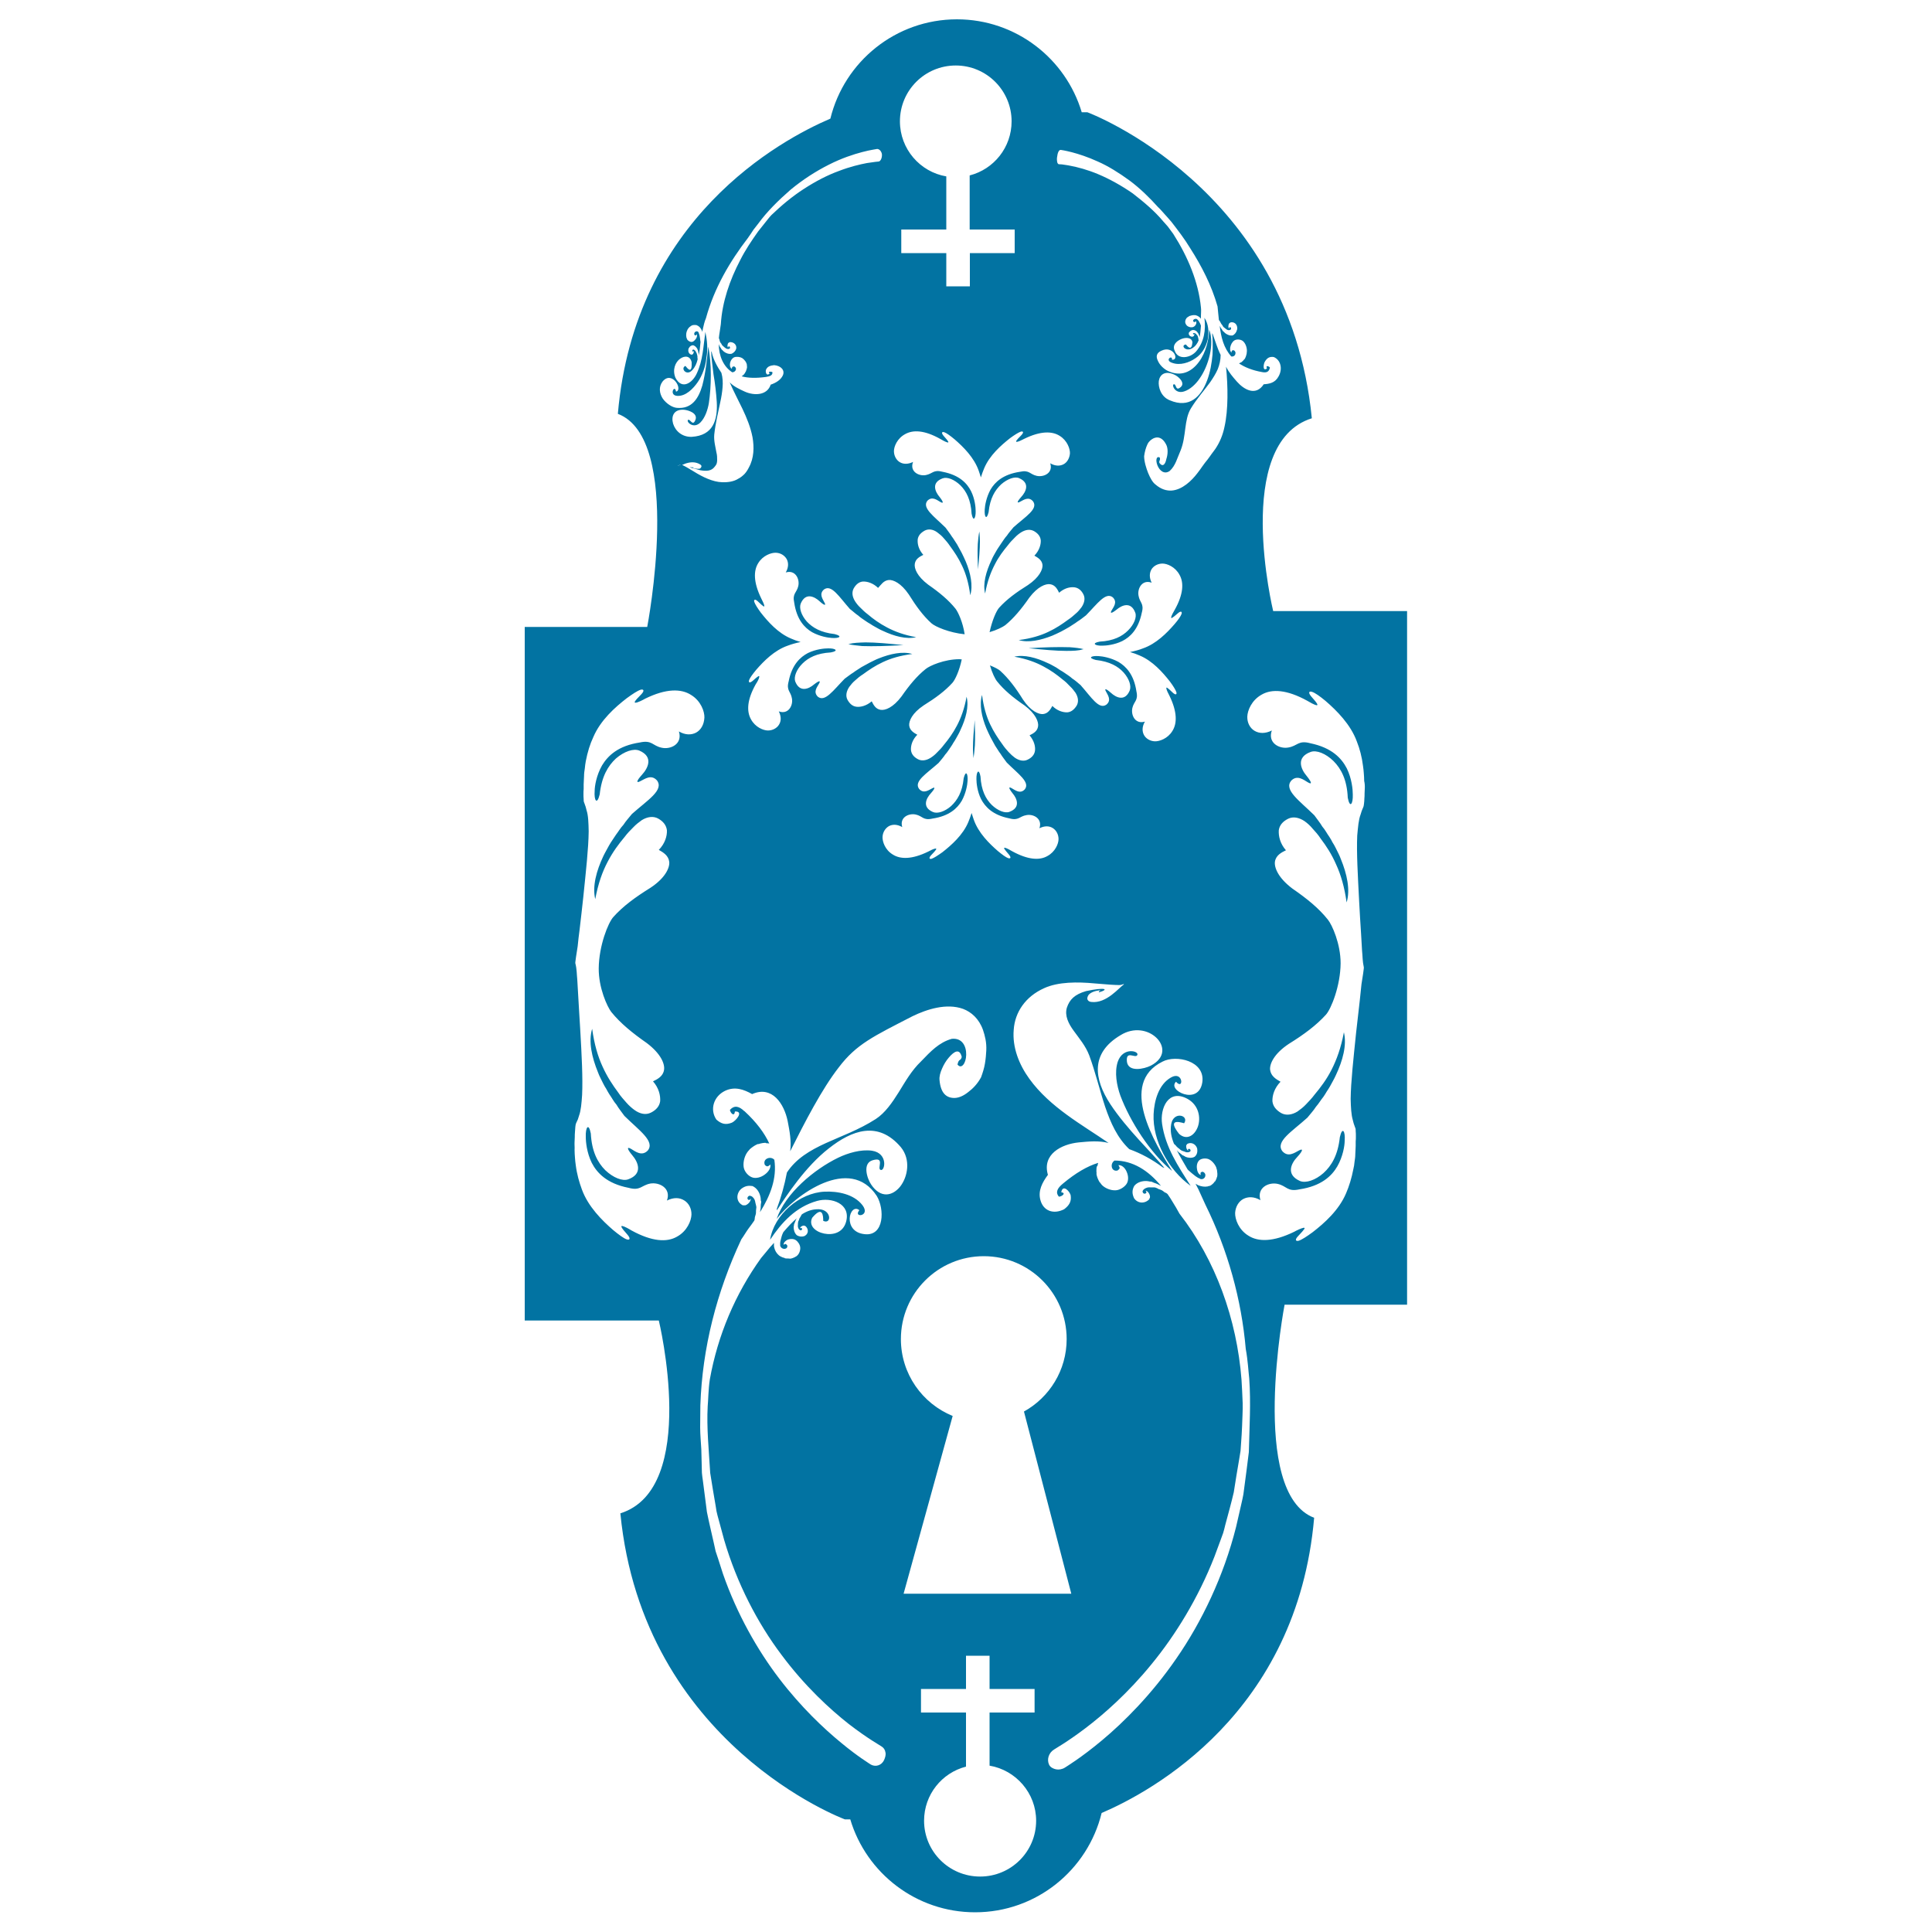 <svg xmlns="http://www.w3.org/2000/svg" viewBox="0 0 1000 1000" style="fill:#0273a2">
<title>Keyhole In A Royalty Vertical Design SVG icon</title>
<g><g><path d="M507.2,280.2c-0.1-1.9-0.1-3.6-0.3-5.1c-0.4,1.8-0.6,4-0.8,6.5c-0.2,3.8-0.1,8.2,0.1,13.1C506.8,289.2,507.2,284.3,507.2,280.2z"/><path d="M504.6,385.8c0.2-3.8,0.1-8.2-0.1-13.1c-0.5,5.5-0.9,10.4-0.9,14.5c0,1.9,0.1,3.6,0.3,5.2C504.2,390.5,504.4,388.3,504.6,385.8z"/><path d="M560.4,336.1c0.2,0,0.3-0.1,0.5-0.1c-1.9-0.5-4.4-0.8-7.2-1c-5.7-0.2-12.9,0-21.3,0.5c7.7,0.8,14.3,1.4,19.6,1.4C555.4,336.9,558.3,336.8,560.4,336.1z"/><path d="M659,316.3c0,0-21.1-86.9,20-99.8C667.2,96.8,562.8,58.1,562.8,58.1h-2.9C551.6,30.3,525.8,10,495.3,10c-31.7,0-58.3,21.9-65.5,51.4c-25.7,11-101.2,51.7-110,152.8c34,12.9,15.2,110.3,15.2,110.3h-63.4v136.1v78.6v144.3H341c0,0,21.1,86.9-19.9,99.8c11.7,119.7,116.2,158.4,116.2,158.4h2.8c8.3,27.8,34.1,48.1,64.6,48.1c31.7,0,58.3-21.9,65.5-51.4c25.7-11,101.2-51.7,110-152.8c-34-12.9-15.3-110.3-15.3-110.3h63.4V539.3v-78.6V316.3L659,316.3L659,316.3L659,316.3z M549.1,77.6c0.1,0,2.2,0.3,5.7,1.2c3.4,0.9,8.2,2.4,13.4,4.8c5.3,2.3,10.9,5.8,16.4,9.8c5.4,4,10.4,8.9,14.8,13.8c1.1,1,2,2.1,3,3.2c1.3,1.4,2.6,2.9,3.9,4.4c3.4,4.4,6.8,8.8,9.7,13.6c6,9.4,11.1,19.3,14.2,30.2c0.1,1.4,0.3,2.9,0.4,4.1c0.1,1,0.2,2,0.3,2.9c0.1,0.1,0.1,0.2,0.2,0.3c0.1,0.2,0.2,0.3,0.4,0.5c0.2,0.4,0.3,0.7,0.5,1c0.1,0.2,0.3,0.4,0.4,0.6c0,0,0.1,0.1,0.2,0.2c0.2,0.3,0.4,0.7,0.6,1c0.3,0.3,0.7,0.5,1,0.8c0.3,0.2,0.5,0.4,0.8,0.6c0.7,0.4,1.4,0.4,2,0c0.5-0.6,0-1.5-0.6-1.2c-0.2,0.2-0.2,0.4-0.2,0.7c-0.6-0.5-0.5-2.1,0.1-2.8c0.2-0.1,0.4-0.2,0.5-0.4c2-0.5,3.7,0.9,3.6,3.2c0,0.2,0,0.3-0.1,0.5c-0.4,1.6-1.2,2.4-2.2,3c-1.5,0.3-3-0.4-4-1.2c-0.3-0.2-0.5-0.6-0.8-0.8c-0.1-0.1-0.2-0.1-0.3-0.2c-0.2-0.2-0.3-0.5-0.5-0.8c-0.5-0.6-0.8-1.2-1.2-2l0-0.1c0.7,6.1,2.1,11.6,6,16c0.8,0.2,1.8-0.2,2.1-1.2c0.3-0.9-0.1-1.5-0.6-1.9c-0.4-0.2-0.7-0.1-1,0c-0.3,0.2-0.4,0.6-0.4,1.1c-0.8-0.7-0.9-2.2-0.4-3.6c0.5-1.5,1.5-2.7,2.6-3c1.2-0.4,3-0.1,3.9,0.8c1.1,1,1.9,3,1.9,4.9c0,0.3-0.1,0.7-0.1,1.1c-0.1,0.1,0,0.1,0,0.2c-0.3,1.3-0.6,2.3-1.2,3.1c-0.1,0-0.1,0-0.1,0c-0.2,0.2-0.2,0.3-0.4,0.5c-0.3,0.3-0.9,0.9-1.2,1.1c-0.1,0-0.2,0-0.2,0c-0.3,0.1-0.5,0.4-0.9,0.5c3,2,6.9,3.6,12,4.5h0c2.1,0.4,3.6,0,4-2.4c-0.7-0.8-2.4-1.2-1.5,0.5c-2.4,1.9-1.9-2.5-1-3.7c1.2-1.9,2.5-2.5,4.5-2.2c3.6,1.5,4.7,6.1,2.5,10c-1.8,3.4-4.8,3.9-7.7,4.1c-4.1,6.3-10.2,2.8-13.9-1.4c-2.1-2.4-4.1-4.7-5.6-7.7c1,10.2,1.2,22.2-0.8,31.1c-0.9,4.4-2.5,8.1-4.7,11.4c-0.6,0.9-1.3,1.7-2,2.7c-0.6,0.9-1.3,1.8-2.1,2.9c-0.8,1-1.8,2.2-2.6,3.4c-0.8,1.2-1.7,2.4-2.7,3.7c-3,3.9-7.7,8.4-13.1,8.9c-2.7,0.2-5.6-0.6-8.5-3.1c-1.5-1.1-2.7-3.3-3.8-5.9c-1-2.5-2.1-6-2.1-8.8c0.3-2.3,0.9-4.4,1.7-6.1c0.8-1.7,2-2.5,3.1-3.1c2.3-1.1,4.7-0.4,6.5,3c1.2,2.1,1,5.3,0.2,7.7c-0.5,2.6-1.8,4.4-3.6,2c-0.3-1.5,0.6-0.9,0.2-2.8c-1.7-0.9-2.3,1.3-1.2,4.1c1.1,2.7,3.5,4.8,6.3,2.9c3.1-2.8,3.9-6.7,5.7-10.7c3-7.5,1.7-15.8,5.3-21.7c3.1-5.1,6.9-9.3,10-13.6c1.5-2.2,2.9-4.4,3.9-6.7c0.9-2.3,1.5-4.8,1.5-7.4c-1.8-3.6-2.8-7.3-4.1-10.8l-0.3-0.4c0.3,2.6,0.4,6.6,0.2,11c-0.4,4.4-1.2,9.2-2.8,13.4c-3.2,8.5-9.2,14.6-19.3,10.3c-4.6-1.8-6.1-6.8-5.7-10c0.5-3.3,3.2-5.5,8-3.3c2.1,0.9,5.8,4.2,3.4,6.4c-2.8,2.5-2.3-1.5-3.5-1.4c-1.5-0.1,0.3,5.3,5.2,3.7c3.2-1,6.1-3.9,7.9-6.5c4.7-6.6,7.9-17.8,5.1-25.5c-0.1,4.6-1.6,11.8-5.4,16.8c-3.7,5-9.2,7.8-16,4.6c-2.1-1-4.3-3.1-5.2-5.3c-1-2-0.9-4,1.9-5.2c6.2-2.9,9.4,5.1,5.4,4.7c0.4-2.8-4.1,0.2,0.1,1.6c4.1,1.5,8.8-0.1,12.1-2.4c3.3-2.2,5.3-5.6,6.3-9.6c0.7-3.9,0.5-8.1-1.7-11.3c0.8,6.2-0.1,12.5-4.3,17.4c-3,3.4-9.4,4.6-11.1-0.4c-1.3-2.8,0.8-4.9,3.4-6c2.4-1,5.5-0.9,5.8,1.7c-0.4,4.7-2.4,2.3-3.4,1.1c-2.9,0.4-0.2,3.9,3.2,2c1.7-1,2.7-2.4,3.4-4.1c0-0.1,0-0.1,0-0.2c0-0.1-0.1-0.2-0.1-0.4c0-0.3,0-0.4-0.1-0.6c0-0.2-0.1-0.3-0.1-0.4c0,0,0-0.1,0-0.1c-0.1-0.2-0.1-0.4-0.2-0.6c-0.1-0.2-0.3-0.4-0.5-0.6c-0.1-0.2-0.2-0.3-0.4-0.5c-0.4-0.3-0.8-0.5-1.3-0.4c-0.4,0.2-0.2,0.7,0.2,0.7c0.2-0.1,0.2-0.2,0.2-0.3c0.3,0.4-0.1,1.2-0.6,1.4c-0.2,0-0.3,0-0.4,0.1c-1.3-0.1-2.1-1.1-1.7-2.2c0.1-0.1,0.1-0.1,0.2-0.2c0.5-0.7,1.2-1,1.9-1.1c1.1,0,1.9,0.6,2.3,1.2c0.2,0.2,0.2,0.4,0.4,0.6c0,0,0.1,0.1,0.1,0.1c0.1,0.1,0.1,0.3,0.2,0.5c0.2,0.4,0.3,0.8,0.4,1.3v0c0.4-1.6,0.5-3.6,0.7-5.7c0-0.1,0-0.2,0-0.3c-0.2-0.6-0.6-1.5-1-2.1c-0.1-0.2-0.3-0.4-0.5-0.7c-0.1-0.1-0.3-0.2-0.4-0.4c-0.6-0.5-1.6-0.3-2,0.3c-0.3,0.4-0.1,0.8,0.2,1c0.3,0.1,0.4,0.1,0.6,0.1c0.2-0.1,0.3-0.3,0.4-0.5c0.5,0.4,0.4,1.3,0,1.9c-0.4,0.8-1.3,1.3-2,1.3c-0.9,0.1-1.9-0.3-2.5-0.8c-0.6-0.6-1.1-1.5-0.9-2.4c0-0.2,0.1-0.3,0.1-0.5c0,0,0,0,0-0.1c0.3-0.6,0.6-1.1,1-1.4c0,0,0.1,0,0.1,0c0.1-0.1,0.2-0.1,0.3-0.2c0.2-0.2,0.6-0.4,0.8-0.5c0,0,0.1,0,0.2,0c0.2-0.1,0.4-0.2,0.6-0.2c0.4-0.1,0.8-0.2,1.3-0.2c0.2,0,0.5,0.1,0.7,0c1,0.2,1.7,0.6,2.3,1.1c0.3,0.2,0.5,0.5,0.7,0.8c0-0.5,0-1.1,0-1.6c0-1,0.2-2.8,0-4.3c-1.3-13.1-6.7-26.1-14.3-38c-1-1.3-1.9-2.6-2.8-3.8c-1-1.1-1.8-2.1-2.4-2.7c-4.4-5.3-10.1-10.1-15.8-14.5c-5.9-4.1-12.1-7.5-17.8-9.9c-5.7-2.4-10.8-3.7-14.5-4.4c-1.8-0.4-3.3-0.5-4.3-0.7c-1-0.1-1.5-0.1-1.6-0.1c-0.4,0-0.7-0.4-0.9-1.1c-0.1-0.6-0.2-1.4-0.1-2.3C547.4,78.9,548.1,77.5,549.1,77.6z M494.7,33.9c16,0,28.9,13,28.9,28.9c0,13.5-9.2,24.8-21.7,28v28h23.3V131H502v17.2h-12.2V131h-23.3v-12.2h23.3V91.3c-13.6-2.3-24-14.2-24-28.5C465.8,46.8,478.7,33.9,494.7,33.9z M460,300.2c2.3-0.2,6.4,1.6,10.4,7.5c3.8,6.1,7.4,11,11.7,14.9c2,1.8,9.3,4.9,17.2,5.7c-0.9-6.2-3.4-11.5-4.7-13.2c-3.6-4.5-8.3-8.4-14.2-12.5c-5.7-4.3-7.3-8.4-6.9-10.8c0.4-2.6,2.6-3.7,4.4-4.6c-2.4-2.7-3.1-5.6-2.9-8c0.3-2.1,1.7-3.5,3.7-4.6c2-1,4.4-0.6,6.5,1c1.1,0.8,2.3,1.8,3.3,3c1.1,1.2,2.2,2.5,3.2,4c2.2,3,4.4,6.2,6.3,10.3c1.9,4,3.4,8.9,4.2,15.2c1.5-5,0.2-11.4-2.3-17.4c-0.6-1.5-1.4-3-2.1-4.5c-0.4-0.7-0.8-1.4-1.2-2.2c-0.4-0.7-0.8-1.4-1.2-2.2c-1-1.4-1.7-2.8-2.8-4.2c-0.9-1.5-2-2.8-3.2-4.5c-6-5.9-12.3-10.2-9.4-13.9c2.5-2.5,4.9-0.4,6.7,0.6c1.7,1,1.8,0.2-0.4-2.6c-2.3-2.7-4.4-7.4,1.6-9.6c2.4-0.9,6.1,0.6,9.2,3.6c3.1,3.1,5.4,7.5,5.8,14.7c0.8,4.4,2.2,2.5,2.1-1.4c0-1.9-0.4-6.3-2.4-10.3c-2.1-4.1-6-8.3-14.7-10c-4.8-1.3-5.1,1-8.7,1.7c-3.7,0.7-8.5-1.9-6.6-6.8c-2.7,1.3-5.1,1.2-6.9,0.1c-1.8-1.1-3-3.3-3-5.7c0-2.4,1.7-6.6,5.8-8.8c4.1-2.3,10-2.1,18.2,2.5c1,0.6,2.8,1.6,3.7,1.8c0.9,0.1,0.7-0.4-2-3.4c-1.3-1.6-0.9-2.2,0.3-1.9c1.2,0.4,3.1,1.8,5.4,3.7c4.5,3.9,10.1,9.4,12.5,16.3c0.4,1.1,0.7,2.2,1.1,3.4c0.5-1.7,1.1-3.2,1.7-4.7c2.8-6.7,8.7-11.9,13.4-15.6c2.3-1.7,4.4-3,5.6-3.4c1.3-0.3,1.6,0.4,0.2,1.9c-2.9,2.9-3.1,3.4-2.2,3.4c0.8-0.1,2.7-1,3.8-1.6c8.4-4.1,14.4-4,18.3-1.5c3.9,2.4,5.4,6.7,5.3,9.1c-0.2,2.4-1.4,4.6-3.3,5.6c-1.9,1-4.3,1-6.9-0.5c1.6,5-3.3,7.3-7,6.5c-3.6-0.8-3.8-3.2-8.7-2.1c-8.7,1.3-12.9,5.3-15.2,9.2c-2.2,4-2.9,8.3-3,10.2c-0.3,3.9,0.9,5.9,2,1.5c0.7-7.2,3.3-11.4,6.5-14.4c3.3-2.9,7.1-4.2,9.3-3.2c5.8,2.5,3.5,7.1,1.1,9.7c-2.4,2.7-2.3,3.4-0.6,2.5c1.8-0.9,4.4-2.9,6.7-0.2c2.8,3.9-3.8,7.8-10.1,13.4c-1.3,1.6-2.5,2.9-3.4,4.3c-1.2,1.3-2,2.7-3,4.1c-0.5,0.7-0.9,1.4-1.4,2.1c-0.5,0.7-0.9,1.4-1.3,2.1c-0.8,1.4-1.7,2.9-2.3,4.4c-2.8,5.9-4.6,12.2-3.3,17.3c1.1-6.2,2.9-11,5-15c2-4,4.4-7.1,6.8-10c1.1-1.5,2.3-2.7,3.5-3.9c1.1-1.2,2.3-2.1,3.4-2.8c2.3-1.4,4.6-1.7,6.6-0.6c1.9,1.1,3.3,2.6,3.5,4.8c0.1,2.3-0.8,5.3-3.3,7.9c1.7,1,3.9,2.2,4.2,4.8c0.2,2.3-1.6,6.4-7.5,10.4c-6.1,3.8-11,7.4-14.9,11.7c-1.5,1.6-3.7,6.7-5,12.7c3.8-1.1,6.9-2.7,8.1-3.6c4.4-3.6,8.4-8.4,12.5-14.3c4.3-5.7,8.5-7.3,10.8-6.9c2.6,0.4,3.7,2.6,4.6,4.4c2.7-2.4,5.7-3.1,8-2.8c2.1,0.3,3.6,1.7,4.6,3.7c1,2,0.5,4.4-1,6.6c-0.8,1.1-1.8,2.3-3,3.3c-1.2,1.1-2.5,2.2-4,3.2c-3,2.2-6.2,4.4-10.3,6.3c-4,1.9-8.9,3.4-15.2,4.2c5,1.5,11.4,0.1,17.4-2.3c1.5-0.6,3-1.4,4.5-2.1c0.8-0.4,1.5-0.8,2.2-1.2c0.7-0.4,1.4-0.8,2.1-1.2c1.4-1,2.8-1.7,4.2-2.8c1.5-0.9,2.8-2,4.4-3.2c5.9-6,10.2-12.3,13.9-9.3c2.5,2.5,0.4,4.9-0.6,6.7c-1,1.7-0.2,1.8,2.6-0.4c2.7-2.3,7.4-4.3,9.6,1.6c0.9,2.3-0.6,6.1-3.7,9.2c-3.1,3.1-7.5,5.4-14.7,5.8c-4.4,0.8-2.5,2.2,1.3,2.1c1.9,0,6.3-0.4,10.4-2.4c4.1-2.1,8.3-6,10.1-14.7c1.3-4.8-1.1-5.1-1.7-8.8c-0.7-3.7,1.9-8.5,6.8-6.7c-1.3-2.6-1.2-5-0.1-6.9c1.1-1.8,3.3-3,5.7-3c2.4,0,6.6,1.7,8.8,5.8c2.3,4,2.1,10-2.5,18.2c-0.6,1-1.6,2.8-1.8,3.7c-0.1,0.9,0.4,0.7,3.5-2c1.5-1.3,2.2-0.9,1.9,0.3c-0.4,1.2-1.8,3.2-3.7,5.4c-3.9,4.5-9.4,10.1-16.3,12.5c-2,0.8-4.3,1.4-6.7,1.9c1.8,0.5,3.4,1.1,5,1.8c6.7,2.8,11.9,8.7,15.6,13.4c1.8,2.4,3,4.4,3.4,5.6c0.3,1.2-0.4,1.6-1.9,0.2c-2.9-2.8-3.4-3-3.3-2.2c0.1,0.9,1,2.7,1.6,3.8c4.1,8.4,4,14.4,1.5,18.3c-2.4,3.9-6.7,5.4-9.1,5.3c-2.4-0.1-4.6-1.4-5.6-3.3c-1-1.9-1-4.3,0.5-6.9c-5,1.5-7.3-3.3-6.5-7c0.8-3.6,3.2-3.8,2.1-8.7c-1.3-8.7-5.4-12.9-9.3-15.2c-4-2.2-8.3-2.9-10.2-3c-3.9-0.3-5.9,0.9-1.5,2c7.2,0.8,11.5,3.3,14.4,6.5c2.9,3.3,4.1,7,3.1,9.4c-2.5,5.8-7.1,3.5-9.7,1.1c-2.7-2.4-3.5-2.3-2.5-0.6c0.9,1.8,2.9,4.4,0.2,6.7c-3.9,2.8-7.8-3.8-13.4-10.1c-1.5-1.3-2.9-2.5-4.3-3.4c-1.3-1.2-2.7-2-4.1-3c-0.7-0.5-1.4-0.9-2.1-1.3c-0.7-0.5-1.3-0.9-2.1-1.4c-1.5-0.8-2.9-1.7-4.4-2.3c-5.9-2.8-12.2-4.5-17.3-3.3c6.3,1.1,11.1,2.9,15,5c4,2.1,7.1,4.4,10,6.8c1.5,1.1,2.7,2.3,3.8,3.5c1.2,1.1,2.1,2.3,2.9,3.4c1.4,2.3,1.7,4.6,0.6,6.6c-1.2,1.9-2.7,3.3-4.8,3.5c-2.3,0.1-5.3-0.8-7.8-3.3c-1,1.8-2.2,3.9-4.8,4.2c-2.3,0.2-6.4-1.5-10.4-7.5c-3.8-6.1-7.5-11-11.8-14.9c-0.9-0.8-2.8-1.8-5.3-2.8c1.1,3.9,2.7,7.1,3.7,8.3c3.6,4.5,8.3,8.4,14.3,12.5c5.7,4.3,7.3,8.5,6.9,10.8c-0.4,2.6-2.6,3.7-4.4,4.6c2.3,2.7,3.1,5.7,2.8,8c-0.3,2.1-1.7,3.6-3.8,4.6c-2,1-4.4,0.5-6.6-1c-1.1-0.8-2.2-1.8-3.3-3c-1.1-1.2-2.2-2.5-3.2-4c-2.2-3-4.4-6.3-6.3-10.3c-1.9-4-3.4-8.9-4.2-15.2c-1.5,5-0.2,11.4,2.3,17.4c0.6,1.5,1.4,3,2.1,4.5c0.4,0.7,0.8,1.5,1.2,2.2c0.4,0.7,0.8,1.5,1.2,2.2c1,1.4,1.7,2.8,2.8,4.2c0.9,1.5,2,2.8,3.2,4.5c5.9,5.9,12.3,10.2,9.3,13.9c-2.4,2.5-4.9,0.4-6.7-0.6c-1.7-1-1.8-0.2,0.4,2.6c2.3,2.7,4.3,7.4-1.6,9.6c-2.3,0.9-6.1-0.6-9.2-3.6c-3.1-3.1-5.4-7.5-5.8-14.7c-0.8-4.4-2.2-2.5-2.1,1.4c0,1.9,0.4,6.3,2.4,10.3c2.1,4,6,8.3,14.7,10c4.8,1.3,5.1-1.1,8.8-1.7c3.7-0.7,8.4,1.9,6.7,6.8c2.6-1.3,5-1.3,6.9-0.1c1.8,1.1,3,3.3,3,5.7c0,2.4-1.7,6.6-5.8,8.8c-4,2.3-10,2-18.2-2.5c-1-0.6-2.8-1.6-3.7-1.8c-0.9-0.1-0.7,0.4,2,3.5c1.3,1.6,0.9,2.2-0.3,1.9c-1.2-0.4-3.1-1.8-5.4-3.7c-4.5-3.9-10.1-9.4-12.5-16.3c-0.4-1.1-0.7-2.2-1.1-3.4c-0.5,1.7-1.1,3.2-1.7,4.7c-2.8,6.7-8.7,11.9-13.4,15.6c-2.4,1.7-4.4,3-5.6,3.4c-1.2,0.3-1.6-0.4-0.2-1.9c2.8-2.9,3-3.4,2.2-3.4c-0.9,0.1-2.7,1-3.8,1.6c-8.4,4.1-14.4,4-18.3,1.5c-4-2.4-5.4-6.7-5.3-9.1c0.1-2.4,1.4-4.5,3.3-5.6c1.9-1,4.3-1,6.9,0.5c-1.5-5,3.3-7.3,7-6.5c3.6,0.8,3.8,3.2,8.6,2.1c8.7-1.3,12.9-5.3,15.2-9.2c2.2-4,2.9-8.3,3-10.2c0.3-3.9-0.9-5.9-2-1.5c-0.7,7.2-3.3,11.4-6.5,14.4c-3.3,2.9-7.1,4.1-9.4,3.1c-5.8-2.5-3.5-7.1-1.1-9.7c2.4-2.7,2.3-3.5,0.6-2.5c-1.8,0.9-4.4,2.9-6.7,0.2c-2.8-3.9,3.8-7.8,10.1-13.4c1.3-1.6,2.5-2.9,3.4-4.3c1.2-1.3,2-2.7,3-4.1c0.5-0.7,0.9-1.4,1.3-2.1c0.5-0.7,0.9-1.4,1.3-2.1c0.8-1.5,1.7-2.9,2.3-4.4c2.8-5.9,4.5-12.2,3.2-17.3c-1.1,6.2-2.9,11-5,15c-2.1,4-4.4,7.1-6.8,10c-1.1,1.5-2.3,2.7-3.5,3.9c-1.1,1.2-2.3,2.1-3.4,2.8c-2.3,1.4-4.7,1.7-6.6,0.6c-2-1.1-3.3-2.6-3.5-4.8c-0.1-2.4,0.8-5.3,3.3-7.8c-1.8-1-3.9-2.2-4.2-4.8c-0.2-2.3,1.5-6.4,7.5-10.4c6.1-3.8,11-7.4,14.9-11.7c1.4-1.6,3.6-6.3,4.8-12.1c-0.4,0-0.8-0.1-1.2-0.1c-7.8,0-15.5,3.4-17.5,5.1c-4.5,3.6-8.4,8.3-12.5,14.2c-4.3,5.7-8.4,7.3-10.8,6.9c-2.6-0.4-3.7-2.6-4.6-4.4c-2.7,2.3-5.7,3.1-8,2.8c-2.1-0.3-3.5-1.7-4.6-3.7c-1-2-0.5-4.4,1-6.6c0.8-1.1,1.8-2.3,3-3.3c1.2-1.1,2.5-2.2,4.1-3.2c3-2.2,6.2-4.4,10.3-6.3c4-1.9,8.9-3.4,15.2-4.2c-5-1.5-11.4-0.1-17.4,2.3c-1.6,0.6-3,1.4-4.5,2.1c-0.7,0.4-1.5,0.8-2.2,1.2c-0.7,0.4-1.4,0.8-2.2,1.2c-1.4,1-2.8,1.7-4.2,2.8c-1.5,0.9-2.8,2-4.5,3.2c-5.9,6-10.2,12.3-13.9,9.3c-2.5-2.5-0.4-4.9,0.6-6.7c1-1.7,0.2-1.8-2.6,0.4c-2.7,2.3-7.4,4.3-9.7-1.6c-0.8-2.3,0.6-6.1,3.7-9.2c3.1-3.1,7.5-5.4,14.7-5.8c4.4-0.8,2.5-2.2-1.4-2.1c-1.9,0-6.3,0.4-10.4,2.4c-4,2.1-8.3,6-10,14.7c-1.3,4.8,1.1,5.1,1.7,8.8c0.7,3.7-1.9,8.5-6.8,6.7c1.3,2.6,1.3,5,0.1,6.9c-1.1,1.8-3.3,3-5.7,3c-2.4,0-6.6-1.7-8.8-5.8c-2.3-4.1-2.1-10,2.5-18.2c0.7-1,1.7-2.8,1.8-3.7c0.1-0.9-0.4-0.7-3.4,2c-1.6,1.3-2.2,0.9-1.9-0.3c0.4-1.2,1.8-3.1,3.7-5.4c3.9-4.5,9.4-10.1,16.3-12.5c2.1-0.8,4.3-1.4,6.7-1.9c-1.8-0.5-3.4-1.1-5-1.8c-6.7-2.8-11.9-8.7-15.6-13.4c-1.7-2.3-3-4.4-3.4-5.6c-0.3-1.2,0.4-1.6,1.9-0.2c2.9,2.8,3.4,3,3.3,2.2c-0.1-0.9-1.1-2.7-1.6-3.8c-4.1-8.4-4-14.4-1.5-18.3c2.4-3.9,6.7-5.4,9.1-5.3c2.5,0.1,4.5,1.4,5.6,3.3c1,1.9,1,4.3-0.5,6.9c5-1.5,7.3,3.4,6.5,7c-0.8,3.6-3.2,3.8-2.1,8.7c1.3,8.7,5.3,12.9,9.2,15.2c4,2.2,8.3,2.9,10.2,3c3.9,0.3,5.9-0.9,1.5-2c-7.2-0.8-11.4-3.3-14.4-6.5c-2.9-3.3-4.1-7.1-3.1-9.4c2.5-5.8,7.1-3.5,9.7-1.1c2.6,2.4,3.5,2.3,2.5,0.6c-0.9-1.8-2.9-4.4-0.2-6.7c3.9-2.8,7.8,3.8,13.4,10.1c1.6,1.2,2.9,2.5,4.3,3.4c1.3,1.2,2.7,2,4.1,3c0.7,0.5,1.4,0.9,2.1,1.3c0.7,0.5,1.4,0.9,2.1,1.3c1.5,0.8,2.9,1.7,4.4,2.3c5.9,2.8,12.2,4.5,17.3,3.3c-6.2-1.1-11-2.9-15-5c-4-2.1-7.2-4.4-10-6.8c-1.5-1.1-2.7-2.3-3.9-3.5c-1.2-1.1-2.1-2.3-2.8-3.4c-1.4-2.3-1.7-4.6-0.6-6.6c1.1-1.9,2.6-3.3,4.7-3.5c2.3-0.1,5.3,0.8,7.9,3.3C456.1,302.6,457.3,300.5,460,300.2z M343,197.4c5-5.9,10.7,4.6,6.9,5.3c-0.6-4.1-3.9,1.9,0.6,2.2c4.4,0.3,8.3-3.7,10.7-7.2c2.3-3.4,4-7.9,4.4-12.4c0.9-4.6,0.4-9.2-0.5-13.5c-1.1,7.5-1.2,14.6-4.5,21.6c-2.1,4.6-7.6,8.7-11,2.1c-1.7-4.2,0-8.1,2.4-9.8c2.5-1.8,5.3-1.5,6,1.8c0.3,6.2-2,3.5-3.2,1.9c-2.8,1.1,0.5,5.5,3.5,2.2c1.5-1.6,2.3-3.5,2.8-5.6c0-0.1,0-0.2,0-0.3c0-0.1-0.1-0.3-0.1-0.4c0-0.4,0-0.5,0-0.8c0-0.2-0.1-0.4-0.1-0.6c0,0,0-0.1-0.1-0.2c0-0.3-0.1-0.5-0.2-0.8c-0.1-0.3-0.3-0.5-0.4-0.8c-0.1-0.2-0.2-0.4-0.4-0.6c-0.4-0.4-0.8-0.7-1.2-0.5c-0.4,0.3-0.3,1,0.1,1c0.2-0.1,0.2-0.2,0.3-0.4c0.3,0.5-0.1,1.6-0.6,1.9c-0.2,0-0.3,0-0.4,0.1c-1.3-0.2-2.1-1.6-1.6-3.2c0.1-0.1,0.1-0.2,0.2-0.3c0.5-1,1.3-1.3,2-1.4c1,0.1,1.8,1,2.3,1.8c0.1,0.2,0.2,0.5,0.3,0.8c0,0.1,0.1,0.1,0.1,0.2c0.1,0.2,0.1,0.4,0.1,0.7c0.2,0.6,0.3,1.1,0.3,1.7c0,0,0,0,0,0.1c0.4-2.1,0.7-4.5,0.9-7.1c0-0.1-0.1-0.3-0.1-0.4c-0.1-0.8-0.2-1.9-0.4-2.8c-0.1-0.3-0.2-0.7-0.3-1c-0.1-0.2-0.2-0.4-0.2-0.6c-0.4-0.8-1.4-0.8-2-0.1c-0.4,0.5-0.3,1.1-0.1,1.4c0.2,0.2,0.4,0.2,0.6,0.2c0.2-0.1,0.4-0.3,0.5-0.6c0.4,0.7,0.1,1.7-0.5,2.5c-0.7,0.9-1.4,1.5-2.2,1.5c-0.8,0-2-0.7-2.3-1.5c-0.5-0.9-0.6-2.5-0.2-3.8c0.1-0.2,0.2-0.5,0.3-0.7c0.1,0,0-0.1,0-0.1c0.4-0.8,0.9-1.4,1.4-1.8c0,0,0.1,0,0.1,0c0.1-0.1,0.2-0.2,0.3-0.3c0.3-0.2,0.7-0.4,1-0.5c0,0,0.1,0,0.1,0c0.2,0,0.4-0.1,0.7-0.1c0.4,0,0.9,0,1.3,0.1c0.2,0.1,0.4,0.3,0.6,0.3c0.9,0.5,1.5,1.3,1.9,2.1c0.2,0.3,0.3,0.7,0.4,1.1c0.1-0.6,0.3-1.3,0.4-2c0.3-1.2,0.7-3.3,1.5-5.1c4.3-15.7,12.4-29.4,21.7-41.5c1-1.4,2-2.9,2.9-4.3c1-1.3,1.9-2.4,2.5-3.2c4.5-6.2,10.5-12.1,16.7-17.5c6.4-5.3,13.3-9.7,19.9-13c6.5-3.3,12.6-5.3,17.2-6.5c4.5-1.2,7.5-1.5,7.7-1.6c0.6,0,1.1,0.3,1.6,0.8c0.5,0.6,0.9,1.4,0.9,2.3c0,1.8-0.8,3.3-1.7,3.4c-0.1,0-2.4,0.2-6.1,0.8c-3.7,0.7-8.8,1.9-14.5,4.1c-5.8,2.1-12,5.3-18,9.2c-6.1,3.9-11.8,8.7-16.9,13.6c-1.1,1.1-2,2.4-3,3.6c-1.3,1.6-2.6,3.3-3.9,4.9c-3.4,4.8-6.7,9.7-9.3,14.9c-5.4,10.3-9.3,21.6-10,33.1c-0.2,1.3-0.4,2.9-0.6,4.1c-0.2,1-0.3,2-0.4,3c0,0.1,0,0.2,0.1,0.4c0.1,0.2,0.2,0.4,0.2,0.5c0.1,0.4,0.1,0.8,0.3,1.1c0.1,0.3,0.2,0.4,0.4,0.7c0,0,0.1,0.1,0.2,0.2c0.2,0.3,0.3,0.7,0.6,1c0.3,0.3,0.7,0.6,1,0.9c0.3,0.2,0.5,0.4,0.8,0.6c0.7,0.4,1.4,0.5,2,0.1c0.4-0.5,0-1.3-0.6-1.1c-0.2,0.2-0.2,0.3-0.2,0.6c-0.6-0.4-0.4-2,0.2-2.5c0.2,0,0.4-0.1,0.5-0.3c2-0.2,3.7,1.2,3.5,3.1c0,0.2,0,0.2-0.1,0.4c-0.4,1.3-1.3,2-2.3,2.5c-1.5,0.3-3-0.3-4-1.1c-0.3-0.2-0.5-0.5-0.8-0.8c-0.1-0.1-0.2-0.1-0.3-0.2c-0.2-0.2-0.3-0.6-0.5-0.8c-0.5-0.7-0.8-1.2-1.1-2.1l0-0.1c0.1,6.3,2.4,11.7,7,14.7c0.9,0,1.7-0.6,1.9-1.4c0.2-0.8-0.3-1.3-0.8-1.6c-0.4-0.1-0.7,0-1,0.2c-0.2,0.2-0.3,0.6-0.3,1c-0.9-0.5-1.2-1.8-0.9-3.1c0.3-1.4,1.2-2.5,2.2-2.9c1.2-0.4,2.9-0.2,4,0.4c1.2,0.8,2.3,2.2,2.5,3.6c0,0.3,0,0.6,0,0.8c0,0.1,0.1,0,0.1,0.1c-0.1,1-0.4,1.8-0.7,2.6c0,0-0.1,0-0.1,0c-0.1,0.2-0.1,0.3-0.2,0.5c-0.2,0.3-0.6,0.9-0.9,1.2c-0.1,0-0.1,0-0.2,0.1c-0.3,0.2-0.4,0.4-0.7,0.6c3.4,0.9,7.5,1,12.6,0.3h0c2.1-0.3,3.5-0.9,3.3-2.5c-0.9-0.4-2.6-0.3-1.4,0.7c-1.9,1.8-2.4-1.3-1.8-2.2c0.8-1.5,2.2-1.9,4.1-2.1c3.5,0.3,5.7,2.6,4.5,5.3c-1.1,2.3-3.4,3.8-6.3,4.8c-1.8,5.6-8.5,5.8-13.4,3.6c-2.8-1.3-5.7-2.6-7.8-4.8c3.8,9,9.8,18,11.8,28.4c0.9,5.2,0.8,10.8-1.9,15.7c-0.6,1.2-1.3,2.3-2.2,3.3c-1,1-2.1,1.9-3.3,2.5c-2.2,1.4-5.1,1.9-8.3,1.8c-4.8-0.1-10.3-2.8-14.6-5.5c-2.2-1.3-4.1-2.5-5.6-3.2c-0.3-0.2-0.6-0.3-0.9-0.3c0,0,0,0,0,0c-0.6,0.1-1.2,0.2-1.6,0.3c0,0-0.1,0-0.1,0.1l0,0.1c0.4,0.1,0.7,0.1,1.2,0.2c0.2,0,0.5,0.1,0.8,0.1h0.1h0h0l0,0c0.1,0,0.1,0,0.2,0c0.3,0,0.4,0.1,0,0c-0.1,0-0.1,0-0.2,0c-0.8-0.1-2.4-0.3-2.1-0.2l0,0v0l0,0c-0.1,0-0.1,0-0.2,0l0-0.1c0.1,0,0.3,0,0.4-0.1c0.1-0.1,0.2-0.2,0.4-0.3c0.3-0.1,0.7-0.1,1.2,0c0.9-0.2,1.8-0.8,2.8-1c2.1-0.6,4.6-0.7,6.8,0.7c1.1,0.6,0.7,1.6-0.2,2.2c-1.1,0.2-2.7-0.1-3.9-0.4c0-0.1,0.9,0.2,0.6-0.3c-3.2-0.1-2.6-0.2,3.6,1.5c3.5,0.6,5.8,0.3,7.4-1.8c0.4-0.5,0.8-1,1-1.5c0.2-0.6,0.3-1.3,0.3-1.9c0-1.3,0-2.6-0.4-4.1c-0.5-2.9-1.4-6-1.1-9.2c0.6-5.7,2-11.4,3.1-16.7c0.6-2.7,1-5.2,1.2-7.7c0.2-2.5,0.1-5-0.6-7.5c-2.1-3.2-4.2-6.8-5-10.7l-0.3-0.5c0,2.9,0.7,7.2,1.2,11.9c0.8,4.6,1.4,9.7,1.7,14.4c0.5,9.4-1.9,17.3-12.9,18c-4.9,0.2-8.5-2.9-9.7-6.8c-1.1-3.8,0.3-7.6,5.7-7.2c2.3,0.2,7.1,1.8,5.9,5.1c-1.4,3.8-2.7-0.4-3.8,0.1c-1.3,0.8,2.7,5.1,6.4,1.3c2.4-2.5,3.7-6.5,4.3-9.9c1.3-8.7,1.5-20.5-0.3-29.3c-0.5,5.2-1.3,13.4-3.1,20.2c-2,6.8-5.5,12.2-13.2,11.5c-2.3-0.2-5.3-2.1-7.2-4.7C341.3,203.7,340.8,200.2,343,197.4z M360.3,379.2c-2.5,1.3-5.6,1.3-8.9-0.6c2,6.5-4.3,9.5-9,8.4c-4.7-1-4.9-4.1-11.2-2.7c-11.3,1.7-16.6,6.9-19.6,11.9c-2.9,5.1-3.8,10.7-3.8,13.1c-0.4,5,1.2,7.6,2.6,1.9c1-9.3,4.3-14.8,8.4-18.6c4.3-3.7,9.1-5.3,12.1-4.1c7.5,3.2,4.5,9.1,1.4,12.5c-3.1,3.4-3,4.5-0.8,3.3c2.3-1.1,5.6-3.7,8.6-0.3c3.6,5-4.9,10.1-13,17.3c-1.6,2-3.2,3.7-4.4,5.6c-1.6,1.7-2.6,3.5-3.9,5.2c-0.6,0.9-1.2,1.8-1.8,2.7c-0.6,0.9-1.2,1.8-1.7,2.7c-1,1.9-2.1,3.7-3,5.6c-3.6,7.6-5.8,15.7-4.2,22.3c1.5-8.1,3.7-14.2,6.4-19.3c2.7-5.2,5.7-9.2,8.8-12.9c1.4-1.9,3-3.5,4.5-5c1.4-1.5,3-2.7,4.4-3.7c2.9-1.8,6-2.2,8.5-0.8c2.5,1.4,4.2,3.4,4.5,6.1c0.1,3-1,6.8-4.2,10.1c2.3,1.3,5,2.9,5.4,6.2c0.3,3-2,8.3-9.7,13.4c-7.9,4.9-14.3,9.6-19.2,15.1c-2.7,2.9-7.5,14.9-7.6,26.6c-0.1,10.1,4.4,19.9,6.5,22.6c4.7,5.8,10.8,10.8,18.4,16.1c7.4,5.6,9.4,10.9,8.9,13.9c-0.5,3.3-3.4,4.8-5.7,5.9c3,3.4,3.9,7.3,3.7,10.3c-0.4,2.7-2.2,4.6-4.8,5.9c-2.6,1.3-5.6,0.7-8.4-1.3c-1.4-1-2.9-2.3-4.3-3.9c-1.3-1.5-2.9-3.2-4.2-5.2c-2.9-3.9-5.7-8.1-8.1-13.4c-2.4-5.2-4.3-11.5-5.4-19.6c-2,6.5-0.2,14.7,3,22.5c0.7,2,1.8,3.9,2.7,5.8c0.5,1,1,1.9,1.6,2.8c0.5,0.9,1,1.9,1.6,2.8c1.3,1.8,2.2,3.7,3.7,5.4c1.1,1.9,2.6,3.7,4.1,5.8c7.7,7.6,15.9,13.1,12.1,17.9c-3.1,3.2-6.4,0.5-8.6-0.8c-2.2-1.3-2.4-0.3,0.6,3.3c3,3.5,5.6,9.6-2.1,12.4c-3,1.1-7.8-0.8-11.9-4.7c-4-4-7-9.7-7.5-19c-1.1-5.7-2.8-3.3-2.6,1.8c0,2.5,0.5,8.1,3.1,13.4c2.7,5.2,7.8,10.7,19,12.9c6.2,1.7,6.6-1.3,11.3-2.2c4.8-0.8,10.9,2.5,8.6,8.8c3.4-1.7,6.5-1.6,8.9-0.1c2.4,1.4,3.9,4.3,3.8,7.4c-0.1,3.1-2.2,8.5-7.5,11.4c-5.2,3-12.9,2.6-23.5-3.2c-1.3-0.8-3.6-2.1-4.7-2.3c-1.1-0.2-0.9,0.6,2.6,4.5c1.7,2,1.2,2.9-0.4,2.4c-1.5-0.5-4.1-2.4-7-4.8c-5.8-5-13-12.2-16.2-21c-1.4-3.8-2.6-7.9-3.2-12.7c-0.2-1.2-0.3-2.5-0.4-3.8c-0.1-1.3-0.2-2.6-0.2-4c0.1-1.4-0.1-2.8,0-4.3c0-0.8,0.1-1.5,0.1-2.3c0-0.9,0-1.7,0.1-2.7c0.1-0.9,0.1-1.8,0.2-2.7c0.1-0.4,0.1-1.1,0.2-1.3c0.1-0.2,0.2-0.5,0.3-0.8c0.2-0.5,0.5-1.1,0.8-1.7c0.2-0.6,0.4-1.2,0.6-1.9c1-2.7,1.3-6.4,1.6-10.8c0.4-8.9-0.2-20.4-1-34.2c-0.3-5.4-0.7-11-1-16.8c-0.2-2.8-0.3-5.7-0.5-8.6c-0.3-2.8-0.2-5.4-1-8.5c-0.2,0.1,0.7-5.8,1.2-8.8c0.3-2.9,0.6-5.8,1-8.6c0.7-5.8,1.3-11.4,1.9-16.8c1.4-13.7,2.7-25.2,2.8-34.1c-0.1-4.4-0.2-8.2-1.1-10.9c-0.2-0.7-0.3-1.3-0.5-1.9c-0.2-0.6-0.4-1.2-0.6-1.7c-0.1-0.3-0.2-0.5-0.3-0.8c-0.1-0.2-0.1-0.9-0.1-1.3c-0.1-0.9-0.1-1.8-0.1-2.7c0-0.9,0-1.8,0.1-2.6c0-0.8,0-1.6,0-2.4c0-1.5,0.2-3,0.2-4.3c0-1.4,0.2-2.7,0.4-4c0.1-1.3,0.3-2.5,0.5-3.7c0.9-4.7,2.2-8.9,3.9-12.5c3.7-8.7,11.2-15.4,17.3-20.1c3-2.2,5.6-3.9,7.2-4.4c1.6-0.4,2.1,0.5,0.3,2.4c-3.7,3.7-3.9,4.4-2.8,4.3c1.1-0.1,3.5-1.3,4.9-2.1c10.8-5.3,18.6-5.2,23.7-1.9c5.1,3.1,7,8.6,6.9,11.7C364.4,375.1,362.8,377.8,360.3,379.2z M450.9,613.1c-2.1-3.1-4.7-11.1,0.9-12.6c6.4-1.8,2.1,4.1,3.9,5c2.3,1.2,4.3-8.6-4.4-9.9c-5.7-0.8-12.4,1.2-17.4,3.6c-12.6,6.1-27.4,18.5-31.9,31.7c9.7-12.5,37.9-33.1,51.8-11.9c4.1,6.7,4,21-6.3,19.8c-5.8-0.6-7.8-4.6-7.7-8.1c0.1-3.5,2.5-6.4,5-4.3c-3.5,4.1,6.1,3.3,1.6-2.6c-4.5-5.8-12.9-7.3-19.6-7c-13.1,0.6-26.2,12-28.2,24.9c6-9,13.3-17,24.3-20.1c7.4-2.1,17.7,1.4,15,10.9c-1.6,5.6-6.8,6.9-11.3,6c-4.5-0.9-8.2-4.1-6.2-8.2c5.4-6.4,5.7-1.1,5.7,1.6c4.3,2.1,4.5-5.7-2.2-6c-3.4-0.1-6.1,0.9-8.8,2.6l-0.3,0.4c-0.1,0.2-0.2,0.4-0.3,0.6c-0.2,0.3-0.4,0.6-0.6,1c-0.2,0.2-0.2,0.5-0.3,0.7c0,0.1,0,0.2-0.1,0.3c-0.1,0.4-0.4,0.7-0.4,1.1c-0.1,0.4-0.1,0.9-0.1,1.4c0,0.4-0.1,0.7,0,1c0.2,0.9,0.5,1.5,1.3,1.8c0.8,0.1,1.2-0.8,0.5-1.2c-0.3-0.1-0.4,0-0.7,0.2c0-0.8,1.4-1.6,2.3-1.4c0.2,0.2,0.4,0.2,0.6,0.3c1.6,1.5,1.5,3.8-0.3,4.9c-0.1,0.1-0.3,0.2-0.4,0.2c-1.5,0.5-2.7,0.2-3.8-0.4c-1.3-1.1-1.7-2.9-1.7-4.2c0-0.4,0.1-0.8,0.2-1.2c0-0.1-0.1-0.2,0-0.3c0.1-0.3,0.3-0.6,0.4-0.9c0.3-0.8,0.5-1.5,1-2.2l0.1-0.1c-2.3,1.9-4.6,4.4-7,7.2l-0.3,0.6c-0.5,1-0.9,2.6-1.2,3.9c-0.1,0.5-0.2,0.9-0.2,1.5c0,0.2,0.1,0.6,0,0.9c0.2,1.3,1.6,2.1,2.8,1.7c0.9-0.3,1-1,0.9-1.6c-0.2-0.4-0.5-0.6-0.8-0.8c-0.3-0.1-0.7,0.1-1.1,0.4c-0.1-1.1,0.9-2.1,2.2-2.7c1.5-0.5,3.1-0.4,4.1,0.3c1.2,0.8,2.2,2.4,2.3,3.8c0.1,1.5-0.5,3.3-1.7,4.3c-0.2,0.2-0.5,0.4-0.8,0.5c-0.1,0,0,0.1-0.1,0.1c-1,0.5-2,0.9-2.9,0.9c0,0-0.1-0.1-0.1-0.1c-0.2,0-0.4,0-0.6,0c-0.4,0-1.3,0-1.7-0.1c-0.1,0-0.1-0.1-0.2-0.2c-0.3-0.1-0.6-0.1-1.1-0.3c-0.6-0.3-1.4-0.6-1.9-1.1c-0.3-0.2-0.5-0.6-0.8-0.8c-1.1-1.3-1.5-2.7-1.7-3.9c0-0.6,0-1.1,0-1.7c-0.6,0.7-1.2,1.4-1.9,2.1c-1.1,1.3-3,3.7-4.8,5.8c-13.3,18.5-22.4,39.9-26.5,62.8c-0.8,5.3-0.8,10.9-1.1,13.9c-0.6,11.1,0.6,22.7,1.3,34.5c0.9,5.8,1.9,11.7,2.9,17.5c0.3,3,1.3,5.8,2,8.6l2.3,8.5c6.6,22.6,17.4,43.2,29.6,59.4c12.1,16.3,25.2,28.3,35,36c10,7.7,16.5,11.2,16.8,11.5c1.2,0.7,1.9,1.8,2.1,3.1c0.3,1.3-0.1,2.6-0.7,4c-1.3,2.8-4.5,3.8-7.1,2.2c-0.3-0.3-6.3-3.8-15.2-11.2c-8.9-7.3-20.7-18.4-32-33.2c-11.3-14.8-21.9-33.5-29.1-54.2c-0.8-2.5-1.7-5.2-2.5-7.8l-1.3-3.9c-0.3-1.3-0.6-2.7-0.9-4.1c-1.2-5.4-2.5-10.7-3.6-16.2c-0.7-5.5-1.4-10.9-2.1-16.3c-0.2-1.3-0.4-2.7-0.5-4l-0.1-4.1c-0.1-2.7-0.1-5.4-0.2-8c-0.2-3.8-0.6-7.6-0.6-11.4c0.1-3.8,0-7.6,0.1-11.4c1-29.6,8.4-58.6,21.2-85.9c1.3-1.8,2.6-4.1,3.8-5.7c1-1.3,2-2.7,2.9-4c0.1-0.2,0.1-0.4,0.2-0.6c0.1-0.3,0-0.7,0.1-1c0.1-0.7,0.4-1.2,0.5-1.8c0.1-0.5,0.1-0.8,0.1-1.3c0-0.1,0-0.3,0-0.4c0-0.6,0.2-1.3,0.2-1.9c-0.1-0.7-0.3-1.4-0.5-2.2c-0.1-0.6-0.2-1.1-0.4-1.6c-0.6-1.2-1.4-2-2.7-2.1c-1.2,0.4-1.4,1.9-0.3,2.2c0.5,0,0.7-0.2,0.9-0.8c0.4,1.3-1.4,3.3-2.9,3.6c-0.3-0.1-0.7-0.1-1,0c-3.1-1.3-3.9-5-1.6-7.9c0.2-0.2,0.4-0.4,0.6-0.6c2.1-1.7,4-1.8,5.9-1.5c2.4,1.1,3.7,3.5,4.1,5.6c0.2,0.7,0.1,1.2,0.2,1.9c0,0.2,0.2,0.3,0.2,0.5c0,0.5-0.1,1-0.2,1.5c0,1.4-0.1,2.5-0.4,3.9l0,0.1c5.4-8.7,8.8-17.6,7.4-27.1c-1-1.1-2.7-1.3-4-0.5c-1.3,0.8-1.3,2.1-1,3c0.4,0.6,0.9,0.8,1.3,0.9c0.5,0,1.1-0.4,1.6-1c0.4,1.8-0.9,3.8-2.8,5.2c-2.1,1.6-4.6,2.1-6.3,1.6c-2.1-0.6-4.1-2.8-4.6-5c-0.5-2.3,0.1-5.7,1.8-8.1c0.3-0.4,0.7-0.9,1.1-1.3c0.2-0.1,0-0.2,0.1-0.2c1.5-1.3,3-2.3,4.4-2.8c0.1,0,0.1,0.1,0.2,0.1c0.3-0.1,0.6-0.2,0.9-0.3c0.7-0.2,2-0.4,2.7-0.4c0.1,0,0.2,0.2,0.3,0.2c0.6,0.1,1.1,0,1.7,0.2l0,0c-2.5-5.4-6.6-11-12.9-16.8l-0.1,0c-2.5-2.4-5-3.3-7.4-0.6c0.3,1.7,2.3,3.7,2.6,0.8c4.8-0.2,0.5,4.9-1.6,5.8c-3.3,1.3-5.5,0.6-8-1.6c-3.5-5.1-1.5-12,4.5-14.9c5.1-2.4,9.7-0.7,14,1.7c10.4-4.6,16.6,5.1,18.4,14c1,5.2,2,10.3,1.3,15.6c7.6-15.1,16.3-32.1,25.2-43.5c9.1-12,18.1-16.1,38.1-26.4c7.4-3.6,17.6-6.9,26.2-3.8c4.2,1.6,8.2,5,10.3,10.9c1,3,1.9,6.4,1.7,10.6c-0.1,2.1-0.3,4.4-0.7,6.8c-0.4,2.4-1.1,4.6-2,7.1c-1.9,3.5-4.3,5.9-6.7,7.7c-2.4,1.9-4.7,2.9-6.9,3c-4.3,0.1-7.3-2.4-7.9-9.2c-0.2-1.9,0.4-4,1.3-6c0.9-2.1,2.1-4.1,3.5-5.7c2.7-3.2,5.6-5,6.7-0.3c-0.6,2.3-1.5,0.6-2.2,3.9c2,2.6,4.4-0.6,4.5-5c0.1-4.4-2-8.9-7.5-8.3c-6.6,1.9-10.8,6.4-15.9,11.7c-4.9,4.7-8.1,10.4-11.5,15.9c-3.4,5.4-7,10.7-11.9,13.9c-8.7,5.6-17.8,8.8-25.9,12.5c-8.1,3.7-15.4,8-20.1,15.2c-1.2,6.4-3,12.8-5.2,18.7c0,0.3,0,0.6,0,0.9c4.9-7.6,14.8-22.7,26.9-32.1c11.9-9.4,25.5-14.5,37.3-0.6c5.2,6.4,3.6,15.3-0.4,20.4C461.9,619.1,455.8,620.4,450.9,613.1z M466.3,693.1c0-23.7,19.2-42.9,42.9-42.9c23.7,0,42.9,19.2,42.9,42.9c0,16.1-8.9,30.2-22.1,37.5c24.5,94.3,24.5,94.3,24.5,94.3s-83.6,0-86.8,0c25.4-92,0,0,25.4-92C477.4,726.5,466.3,711.1,466.3,693.1z M507.3,971.3c-16,0-29-12.9-29-28.9c0-13.5,9.2-24.8,21.7-28v-28h-23.3v-12.2H500V857h12.2v17.2h23.3v12.2h-23.3v27.5c13.6,2.3,24.1,14.2,24.1,28.5C536.3,958.4,523.3,971.3,507.3,971.3z M646.4,751.6c-0.8,6.4-1.6,12.9-2.5,19.4c-0.3,3.3-1.2,6.4-1.9,9.7l-2.2,9.6c-6.4,25.5-17.8,49.2-30.9,68.1c-13,18.9-27.4,33.1-38.4,42.3c-11.1,9.3-18.9,13.9-19.3,14.2c-1.4,0.9-3.2,1.2-4.6,0.9c-1.5-0.3-3-1.1-3.6-2.4c-1.3-2.8-0.1-6.2,2.5-7.8c0.3-0.3,6.7-3.8,16.2-11c9.5-7.2,22.1-18.2,34.4-33.3c12.3-15,24.1-34.1,32.5-55.6c1-2.7,2-5.4,3-8.1l1.5-4.1c0.4-1.4,0.8-2.8,1.1-4.2c1.5-5.6,3.1-11.3,4.4-16.9c0.9-5.7,1.8-11.5,2.8-17.1c0.2-1.4,0.5-2.9,0.7-4.3l0.3-4.3c0.2-2.8,0.4-5.7,0.5-8.5c0.1-4,0.4-8,0.3-12c-0.2-4.1-0.3-8.1-0.6-12.1c-2.4-31.2-13.4-61.9-32.1-85.9c-1.1-2-2.4-4.3-3.5-6c-0.9-1.5-1.7-2.8-2.7-4.2c-0.2-0.1-0.3-0.2-0.5-0.4c-0.3-0.2-0.6-0.3-0.9-0.4c-0.5-0.4-1-0.8-1.5-1.1c-0.4-0.2-0.8-0.3-1.2-0.5c-0.1,0-0.3,0-0.4-0.1c-0.5-0.3-1.1-0.6-1.7-0.8c-0.7-0.2-1.4-0.1-2.2-0.1c-0.6,0-1.1-0.1-1.7,0c-1.3,0.3-2.3,0.8-2.8,1.9c-0.1,1.3,1.3,1.8,1.9,0.9c0.2-0.5,0-0.7-0.4-1.1c1.3,0,2.6,2.3,2.3,3.6c-0.2,0.3-0.3,0.6-0.4,0.9c-2.4,2.4-6,2.1-7.8-0.6c-0.1-0.2-0.2-0.4-0.3-0.7c-0.9-2.3-0.5-4.1,0.4-5.7c1.6-2,4.3-2.6,6.4-2.5c0.6,0,1.2,0.2,1.8,0.3c0.2,0,0.4-0.1,0.6,0c0.4,0.1,0.9,0.4,1.4,0.6c1.3,0.4,2.3,0.9,3.6,1.6l0.1,0.1c-6.6-8.1-14.7-13.2-24.1-13.2c-1.3,0.8-1.8,2.4-1.3,3.8c0.5,1.3,1.7,1.6,2.7,1.4c0.6-0.3,0.9-0.7,1.2-1.1c0.1-0.5-0.2-1.1-0.6-1.7c1.8-0.2,3.5,1.5,4.3,3.5c1,2.3,0.9,4.7-0.1,6.2c-1.2,1.8-3.8,3.3-5.8,3.3c-2.3,0.1-5.3-1-7-2.8c-0.3-0.3-0.6-0.8-0.9-1.2c-0.1-0.2-0.2,0-0.2-0.1c-0.9-1.5-1.5-3-1.7-4.5c0-0.1,0.1-0.1,0.1-0.2c0-0.3-0.1-0.6-0.1-0.9c0-0.7,0-1.9,0.2-2.6c0-0.1,0.2-0.1,0.3-0.3c0.2-0.5,0.2-1,0.4-1.6l0,0c-5.6,1.7-11.6,5.2-18.2,10.7l-0.1,0.1c-2.7,2.2-4,4.4-2,6.7c1.6-0.1,3.9-1.9,1.2-2.3c0.8-4.5,4.7-0.2,4.9,1.8c0.4,3.1-0.8,5-3.4,7c-5.5,2.8-10.8,0.9-12.3-4.8c-1.3-4.8,1-9.1,3.9-13c-3.1-10.6,6.9-15.9,16-16.8c5.2-0.5,10.4-1,15.4,0.3c-13.6-9.4-30.3-18.4-41-33.2c-5.3-7.3-8.9-16.3-8.1-25.4c0.6-9.1,6.1-17.2,15.7-21.5c7.3-3.4,17.6-3.3,26-2.5c4.2,0.3,8,0.7,10.8,0.8c1.5,0,2.4,0.2,3.3-0.1c0.4-0.1,0.7-0.2,0.8-0.3c0.2-0.1,0.4,0.1,0.5,0.1c-2.4,1.4-9,10.1-17,9.1c-1.1-0.1-1.8-0.7-2-1.5c-0.1-0.7,0.2-1.5,0.7-2.2c1.2-1.4,3.8-2.2,6-2.3c0.1,0.3-1.2,0.5-0.6,1c5.2-1.5,3.5-2.8-6.8-0.6c-5.8,1.7-8.5,4.3-9.9,8.6c-1.2,4.1,0.8,8.2,3.6,12c2.8,3.9,6.1,7.7,8,12.7c3.2,8.7,5.4,18,8.2,26.5c2.9,8.5,6.3,16.1,12.5,22c6.1,2.2,12,5.4,17.3,9.4c0.3,0.1,0.6,0.2,0.9,0.3c-6.1-7.4-19.6-20.2-28-33c-8.5-13-10.4-26.4,5.3-35.7c6.9-4.3,14.3-2.7,18.5,1.3c4.2,4,5,10.4-2.9,14.5c-3.4,1.7-11.5,3.5-12.3-2c-0.7-6.2,4.2-1.7,5.3-3.4c1.5-2.1-7.4-4.7-10.1,3.5c-1.7,5.4-0.5,12.1,1.4,17.4c5,13.3,15.4,29.7,26.8,39c-9-14.5-27.9-45.3-5-56.6c6.9-3.7,22.3-0.5,20.6,10.8c-1,6.2-5.7,7.1-9.4,6c-3.7-1.1-6.6-4.1-4.2-6.4c4.1,4.7,3.8-5.9-2.6-2.2c-6.4,3.6-8.7,12.1-9,19c-0.6,13.6,7.7,28.9,19.2,37.1c-6.6-10.3-13-19.9-14.8-32c-1.2-8,3.2-18.5,13.2-13c5.9,3.3,6.9,9.9,5.3,14.4c-1.7,4.6-5.8,7.2-9.7,3.7c-6-7.6-0.4-6.4,2.6-5.5c2.8-4.1-5.5-6.5-6.7,0.5c-0.6,3.6,0.1,6.7,1.4,10l0.3,0.4c0.2,0.2,0.4,0.3,0.6,0.5c0.3,0.4,0.5,0.7,0.9,1c0.2,0.2,0.4,0.4,0.7,0.6c0.1,0,0.2,0.1,0.3,0.2c0.3,0.3,0.6,0.6,1,0.8c0.4,0.3,1,0.4,1.5,0.6c0.4,0.1,0.7,0.3,1.1,0.4c1,0.1,1.7,0,2.2-0.6c0.2-0.8-0.6-1.5-1.2-1c-0.2,0.3-0.1,0.4,0.1,0.8c-0.9-0.3-1.4-2.1-1-3c0.2-0.1,0.3-0.3,0.4-0.5c1.9-1.1,4.3-0.1,5.1,2.2c0,0.2,0.1,0.3,0.1,0.6c0.2,1.8-0.4,3-1.3,3.8c-1.5,0.9-3.4,0.6-4.7,0.1c-0.4-0.2-0.8-0.5-1.2-0.7c-0.1-0.1-0.3,0-0.4-0.1c-0.3-0.2-0.5-0.5-0.8-0.7c-0.8-0.6-1.4-1-2.1-1.8l-0.1-0.1c1.5,2.9,3.5,6.3,5.6,9.9l0.5,0.5c1,0.9,2.4,2.1,3.6,3c0.5,0.3,0.9,0.6,1.4,0.9c0.3,0.1,0.7,0.2,1,0.5c1.4,0.5,2.7-0.5,2.7-1.9c0-1-0.7-1.6-1.4-1.8c-0.5,0-0.7,0.2-1,0.4c-0.2,0.3-0.1,0.8,0,1.3c-1.2-0.4-1.9-2-2-3.6c-0.2-1.8,0.4-3.3,1.3-4.1c1.1-0.9,3.1-1.1,4.6-0.6c1.6,0.6,3.3,2.4,4.1,4.3c0.1,0.4,0.2,0.8,0.3,1.1c0,0.1,0.1,0.1,0.1,0.2c0.2,1.4,0.3,2.5,0.1,3.6c0,0-0.1,0-0.1,0.1c-0.1,0.2-0.1,0.4-0.2,0.7c-0.2,0.4-0.5,1.3-0.8,1.6c0,0.1-0.2,0-0.2,0.1c-0.2,0.3-0.4,0.6-0.7,0.9c-0.5,0.5-1.1,1-1.8,1.3c-0.4,0.1-0.8,0.1-1.1,0.3c-1.7,0.3-3.2,0-4.6-0.5c-0.6-0.2-1.1-0.6-1.7-0.9c0.5,1,1,1.9,1.5,2.9c0.8,1.7,2.2,4.9,3.6,7.9c11.6,23.5,18.7,49.2,20.9,74.7c1.1,5.9,1.4,12,1.8,15.3C647.5,726.1,646.7,738.7,646.4,751.6z M706.4,408.4c0,0.7-0.1,1.5-0.1,2.3c0,0.9,0,1.7-0.1,2.6c0,0.9-0.1,1.8-0.2,2.7c-0.1,0.4-0.1,1.1-0.2,1.3c-0.1,0.2-0.2,0.5-0.3,0.8c-0.2,0.5-0.5,1.1-0.7,1.7c-0.2,0.6-0.4,1.2-0.6,1.9c-1,2.6-1.3,6.4-1.7,10.8c-0.4,8.9,0.3,20.4,1,34.2c0.3,5.4,0.6,11,1,16.8c0.2,2.8,0.3,5.7,0.5,8.6c0.3,2.8,0.2,5.4,0.9,8.5c0.2-0.1-0.7,5.9-1.2,8.8c-0.3,2.9-0.6,5.8-0.9,8.6c-0.7,5.8-1.3,11.4-1.9,16.7c-1.4,13.7-2.7,25.2-2.8,34.1c0.1,4.4,0.3,8.2,1.1,10.9c0.2,0.7,0.3,1.3,0.5,1.9c0.2,0.6,0.4,1.2,0.6,1.7c0.1,0.3,0.2,0.5,0.3,0.8c0.1,0.2,0.1,0.9,0.1,1.3c0.1,0.9,0.1,1.8,0.1,2.8c0,0.9,0,1.7-0.1,2.6c0,0.8,0,1.6,0,2.3c0,1.5-0.2,3-0.2,4.3c0,1.4-0.2,2.7-0.4,4c-0.1,1.3-0.3,2.5-0.6,3.7c-0.9,4.7-2.2,8.9-3.8,12.6c-3.7,8.7-11.2,15.4-17.3,20.1c-3,2.2-5.6,3.9-7.2,4.4c-1.6,0.4-2.1-0.5-0.3-2.4c3.6-3.8,3.9-4.4,2.8-4.3c-1.1,0.2-3.5,1.3-4.9,2.1c-10.9,5.3-18.6,5.2-23.6,2c-5.1-3.1-7-8.6-6.9-11.8c0.2-3.2,1.8-5.9,4.2-7.2c2.5-1.3,5.6-1.3,8.9,0.6c-2-6.5,4.3-9.5,9-8.4c4.7,1.1,4.9,4.2,11.2,2.8c11.3-1.7,16.7-6.9,19.6-11.9c2.9-5.1,3.8-10.7,3.8-13.2c0.4-5-1.2-7.6-2.5-1.9c-1,9.3-4.3,14.8-8.5,18.6c-4.2,3.7-9.1,5.3-12.1,4.1c-7.5-3.3-4.6-9.2-1.4-12.5c3.1-3.4,3-4.5,0.8-3.3c-2.3,1.2-5.6,3.7-8.6,0.3c-3.6-5,4.9-10,13-17.3c1.6-2,3.2-3.7,4.4-5.6c1.5-1.7,2.5-3.5,3.9-5.2c0.6-0.9,1.2-1.8,1.7-2.7c0.6-0.9,1.2-1.8,1.7-2.7c1-1.9,2.1-3.7,3-5.7c3.6-7.6,5.8-15.7,4.2-22.3c-1.5,8.1-3.8,14.3-6.4,19.4c-2.6,5.1-5.7,9.2-8.8,12.9c-1.4,1.9-3,3.5-4.4,5c-1.4,1.5-3,2.7-4.4,3.7c-2.9,1.8-6,2.2-8.5,0.8c-2.5-1.5-4.2-3.4-4.5-6.1c-0.1-3,1-6.8,4.2-10.1c-2.3-1.3-5-2.9-5.4-6.2c-0.3-3,2-8.3,9.7-13.4c7.9-4.9,14.2-9.6,19.2-15.1c2.7-3,7.5-14.9,7.6-26.6c0-10.1-4.4-19.9-6.6-22.6c-4.6-5.8-10.7-10.8-18.4-16.1c-7.4-5.6-9.4-10.9-9-13.9c0.5-3.3,3.4-4.8,5.7-5.9c-3-3.4-3.9-7.3-3.7-10.4c0.4-2.7,2.2-4.6,4.8-5.9c2.6-1.3,5.6-0.7,8.5,1.2c1.4,1,2.9,2.3,4.2,3.9c1.4,1.5,2.9,3.2,4.2,5.2c2.9,3.8,5.7,8.1,8,13.4c2.4,5.2,4.3,11.6,5.4,19.6c2-6.5,0.2-14.7-3-22.5c-0.7-2-1.8-3.9-2.7-5.8c-0.5-1-1-1.9-1.6-2.8c-0.5-1-1-1.9-1.6-2.8c-1.3-1.8-2.2-3.7-3.7-5.4c-1.1-1.9-2.6-3.7-4.1-5.8c-7.7-7.6-15.9-13.1-12-17.9c3.1-3.2,6.4-0.5,8.6,0.8c2.2,1.3,2.3,0.3-0.6-3.3c-3-3.5-5.6-9.6,2.1-12.4c3-1.1,7.8,0.8,11.8,4.7c4,4,7,9.7,7.4,19c1.1,5.7,2.8,3.3,2.6-1.8c0-2.4-0.5-8.1-3.1-13.4c-2.7-5.2-7.7-10.7-18.9-13c-6.2-1.7-6.6,1.4-11.3,2.2c-4.7,0.9-10.9-2.4-8.6-8.8c-3.4,1.7-6.5,1.6-8.9,0.2c-2.4-1.4-3.9-4.2-3.8-7.4c0.1-3.1,2.2-8.5,7.5-11.4c5.2-3,13-2.6,23.5,3.2c1.3,0.8,3.7,2.1,4.7,2.3c1.1,0.2,0.9-0.6-2.6-4.5c-1.7-2-1.2-2.9,0.4-2.4c1.6,0.5,4.1,2.3,7,4.7c5.8,5,13,12.2,16.2,21c1.5,3.8,2.6,7.9,3.2,12.7c0.2,1.2,0.3,2.5,0.4,3.7c0.1,1.3,0.2,2.6,0.2,4C706.4,405.5,706.5,406.9,706.4,408.4z"/><path d="M439.6,333.3c-0.2,0-0.3,0.1-0.5,0.1c1.9,0.5,4.4,0.7,7.2,1c5.7,0.2,12.9,0,21.3-0.5c-7.7-0.8-14.3-1.4-19.6-1.4C444.6,332.6,441.7,332.7,439.6,333.3z"/></g></g>
</svg>